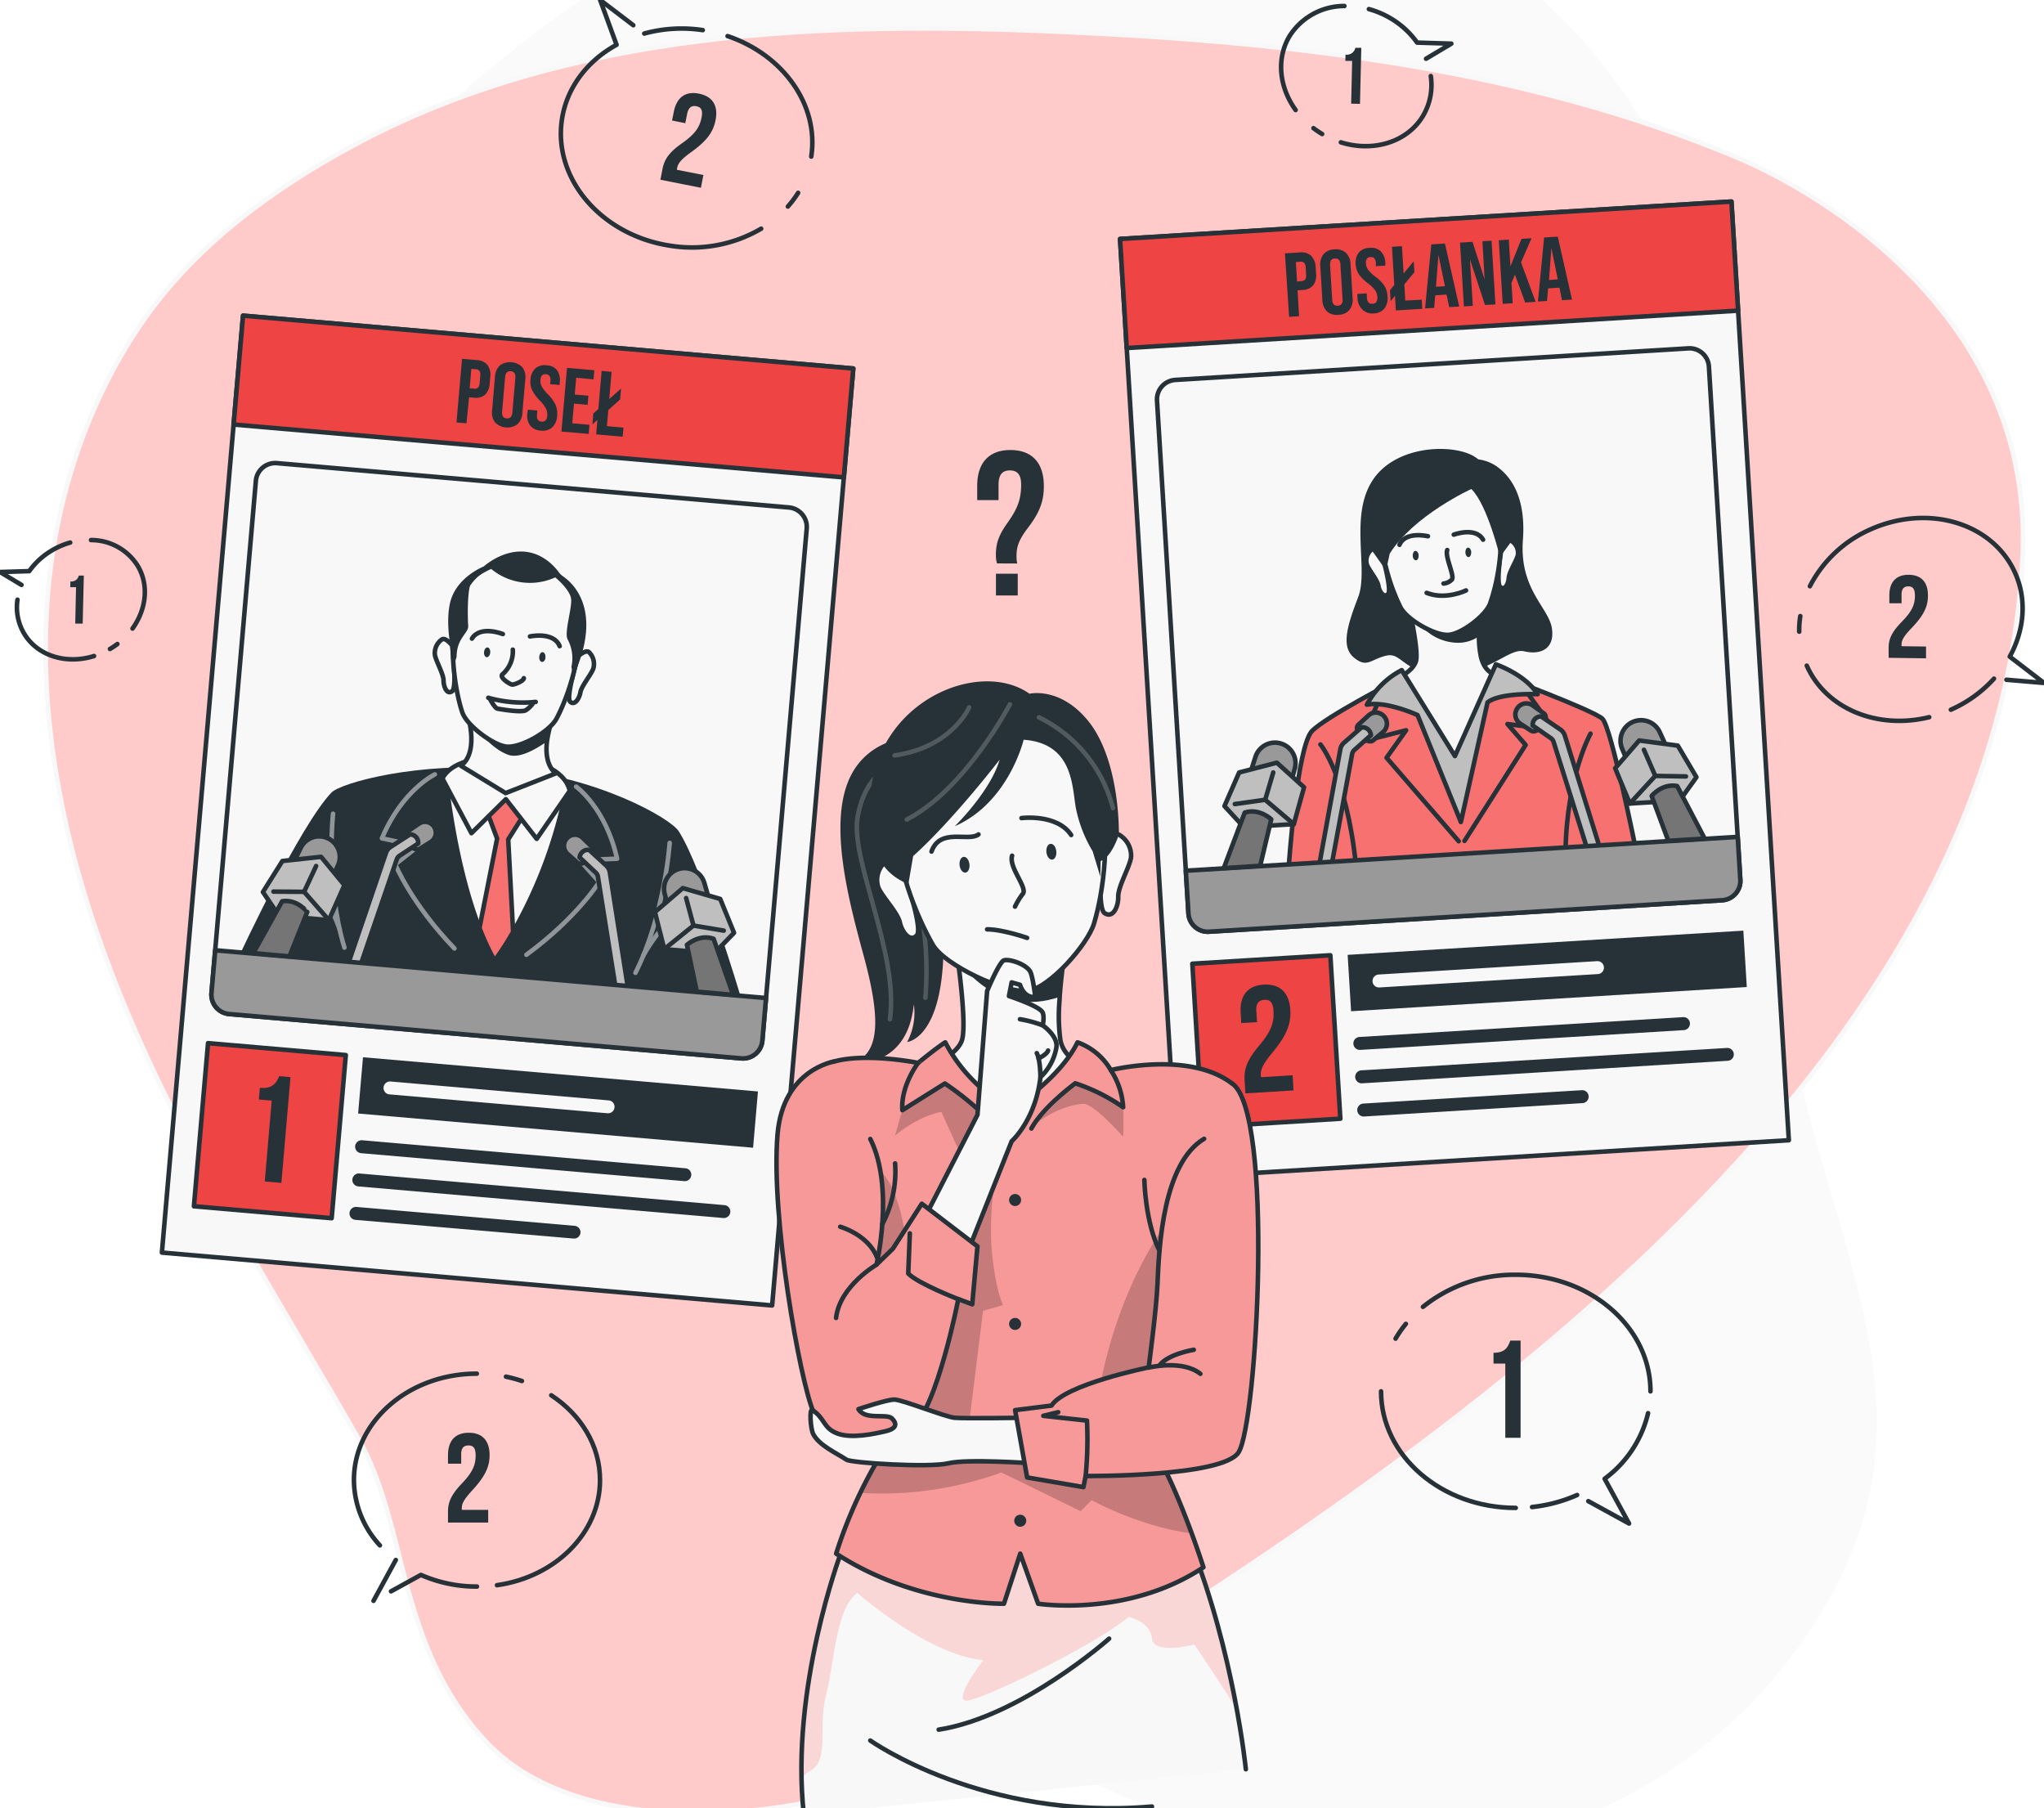 <svg xmlns="http://www.w3.org/2000/svg" xmlns:xlink="http://www.w3.org/1999/xlink" viewBox="0 0 449.13 397.27"><defs><style>.cls-1,.cls-19,.cls-3,.cls-8{fill:#F8F8F8;}.cls-1,.cls-11,.cls-12,.cls-13,.cls-2,.cls-6,.cls-7{stroke:#263238;}.cls-1,.cls-10,.cls-11,.cls-12,.cls-13,.cls-14,.cls-2,.cls-6,.cls-7{stroke-linecap:round;stroke-linejoin:round;}.cls-17,.cls-2{fill:#f87171;}.cls-3{opacity:0.7;}.cls-4{fill:#fecaca;stroke-miterlimit:10;}.cls-10,.cls-14,.cls-4{stroke:#F8F8F8;}.cls-5{fill:#263238;}.cls-10,.cls-14,.cls-6{fill:none;}.cls-7{fill:#ef4444;}.cls-9{opacity:0.5;}.cls-11{fill:#999;}.cls-12{fill:#bfbfbf;}.cls-13{fill:#757575;}.cls-14,.cls-20,.cls-23{opacity:0.2;}.cls-15{clip-path:url(#clip-path);}.cls-16{fill:#fca5a5;opacity:0.4;}.cls-18{clip-path:url(#clip-path-2);}.cls-19{opacity:0.3;}.cls-21{clip-path:url(#clip-path-3);}.cls-22{clip-path:url(#clip-path-4);}</style><clipPath id="clip-path"><path class="cls-1" d="M273.75,388.7s-2.57-25.57-12.17-49.65c-6.11-15.33-76.85,2.26-76.85,2.26s-11.17,29.74-8.1,57.39"/></clipPath><clipPath id="clip-path-2"><path class="cls-2" d="M207.7,229a34.89,34.89,0,0,0,14.59,14.65s10.56-6.59,14.47-14.65a13.76,13.76,0,0,1,7.32,6.1s17.16-4.31,26.61,2.93c3.85,3-16.57,81.3-16.57,81.3,5.42,9.51,10.31,25,10.31,25-16.64,11.07-36.32,8-36.32,8l-3.93-11-3.58,11s-19.35.39-36.87-11a100.48,100.48,0,0,1,10.74-23.19S177.19,251,177.19,239.75s24.55-6.23,24.55-6.23S205.75,230.23,207.7,229Z"/></clipPath><clipPath id="clip-path-3"><path class="cls-2" d="M183.37,233.2s-11.31,1.67-12.52,16c-1.52,18.09,4.92,54.23,7.93,61.11s16.15,7.7,21.65,3.38,10.14-28.29,10.14-28.29l3.06,1.15,1.15-12.73-12.23-9.36-6.36,9.88-3.59,3.48s4-16.91-1.37-27.59"/></clipPath><clipPath id="clip-path-4"><path class="cls-2" d="M270.69,238c9.28,6.11,5.59,74.45,1.47,81.06-3.42,5.48-33.61,5.21-33.61,5.21l-.49,2.44-12.37-2.12-2.64-14.79,8-1c2.93-4.65,21.35-8.39,21.35-8.39s1.7-12.73,1.93-18.22c.34-8.39,1.22-26.61,10.25-32"/></clipPath></defs><g id="Background_Simple" data-name="Background Simple"><path class="cls-3" d="M41.45,102.08s-27.88,72,11.3,144.5,119.87,110.8,184.46,143.55,131.67,16.8,163.54-36.84-11.85-91.93-11.9-168.42,11.45-96.74-30-161.36S215.83-55.42,139-7.49,41.45,102.08,41.45,102.08Z"/><path class="cls-4" d="M107.06,382.9c23.6,24.91,81.54,15.79,106.63,0,81.46-51.26,224.25-136.57,230.71-260.17,2.75-52.53-43.58-80.12-62.93-88.21C335,15.08,284,9.25,233.66,7c-52.57-2.35-109-.52-156.31,25.13C59.41,41.84,42.49,54.3,30.91,71.31c-11.76,17.28-18.53,37.86-20.33,58.62C7.69,163.44,16.7,197,30.33,227.77s31.8,59.2,48.49,88.4C89.7,335.21,87.17,361.91,107.06,382.9Z"/><path class="cls-4" d="M107.06,382.9c23.6,24.91,81.54,15.79,106.63,0,81.46-51.26,224.25-136.57,230.71-260.17,2.75-52.53-43.58-80.12-62.93-88.21C335,15.08,284,9.25,233.66,7c-52.57-2.35-109-.52-156.31,25.13C59.41,41.84,42.49,54.3,30.91,71.31c-11.76,17.28-18.53,37.86-20.33,58.62C7.69,163.44,16.7,197,30.33,227.77s31.8,59.2,48.49,88.4C89.7,335.21,87.17,361.91,107.06,382.9Z"/></g><g id="Bubbles"><path class="cls-5" d="M219.08,123.78a6,6,0,0,1-.25-1.94c0-2.53.67-4.37,2.64-7.11,2.24-3.15,2.89-5.22,2.91-8.24,0-2.26-.87-3.13-2.46-3.14s-2.49.84-2.51,3.09l0,3.44-4.69,0,0-3.12c0-5.06,2.56-7.93,7.39-7.89s7.29,3,7.25,8c0,3.38-1,5.81-3.42,9-2,2.61-2.57,4.14-2.58,6.17a7.49,7.49,0,0,0,.16,1.76Zm4.55,2.26,0,4.78-4.79,0,0-4.78Z"/><path class="cls-5" d="M328.17,297.2c2.59,0,3.17-1.25,3.69-2.68h2.26v21.36h-3.36v-16.3h-2.59Z"/><path class="cls-6" d="M349,329.8l8.95,4.91-5.36-9.83a25,25,0,0,0,9.54-14.41"/><path class="cls-6" d="M336.64,331.09a33.09,33.09,0,0,0,9.9-2.64"/><path class="cls-6" d="M303.46,305.67c0,14.14,13.25,25.61,29.6,25.61"/><path class="cls-6" d="M308.91,290.85a25.43,25.43,0,0,0-2.26,3.24"/><path class="cls-6" d="M362.66,305.67c0-14.14-13.26-25.61-29.6-25.61a32.07,32.07,0,0,0-20.39,7.05"/><path class="cls-5" d="M419.32,128.82c-.9,0-1.48.47-1.49,1.77l0,1.94-2.68,0,0-1.76c0-2.89,1.5-4.53,4.3-4.49s4.21,1.71,4.18,4.6c0,2.4-.94,4.33-3.61,7.12-1.7,1.78-2.18,2.63-2.19,3.59a2.36,2.36,0,0,0,0,.38l5.38.07,0,2.59-8.22-.11,0-2.22c0-2,.77-3.53,2.92-5.73s2.84-3.68,2.86-5.62C420.79,129.28,420.23,128.83,419.32,128.82Z"/><path class="cls-6" d="M428.67,155.92a28.12,28.12,0,0,0,9.47-6.82"/><path class="cls-6" d="M397,146.24c4.25,9.58,15.64,14.1,26.91,11.32"/><path class="cls-6" d="M395.58,135.36a20.51,20.51,0,0,0-.24,3.41"/><path class="cls-6" d="M440.88,149.34l8.25.7-7.53-5.78c3.16-5.74,3.84-12.39,1.21-18.32-4.85-11-19-15.29-31.7-9.68a27.24,27.24,0,0,0-13.42,12.53"/><path class="cls-5" d="M153,23.34c-1-.19-1.7.22-2,1.62l-.42,2.1-2.91-.58.38-1.9c.61-3.14,2.53-4.62,5.56-4s4.24,2.69,3.62,5.83c-.52,2.6-1.88,4.51-5.34,7-2.2,1.6-2.89,2.43-3.09,3.46a2,2,0,0,0-.06.43l5.82,1.15-.55,2.8-8.9-1.76.47-2.41c.43-2.18,1.54-3.68,4.31-5.63s3.82-3.44,4.24-5.54C154.52,24.13,154,23.53,153,23.34Z"/><path class="cls-6" d="M154.42,6.62a31.12,31.12,0,0,0-12.86.75"/><path class="cls-6" d="M178.26,34.4C180,23,172,12,159.87,7.93"/><path class="cls-6" d="M173.12,45.37a23,23,0,0,0,2.25-3"/><path class="cls-6" d="M139.15,5.54,131.87,0l3.61,9.84c-6.35,3.49-10.92,9.29-12,16.37-2,13.09,8.72,25.52,23.84,27.78a30,30,0,0,0,19.93-3.75"/><path class="cls-5" d="M102.93,317.56c-1,0-1.59.53-1.59,1.92v2.09h-2.9v-1.89c0-3.12,1.56-4.91,4.57-4.91s4.57,1.79,4.57,4.91c0,2.59-1,4.68-3.79,7.72-1.81,2-2.31,2.86-2.31,3.9a1.89,1.89,0,0,0,0,.41h5.79v2.79H98.44v-2.4c0-2.17.78-3.81,3.07-6.21s3-4,3-6.1C104.52,318,103.9,317.56,102.93,317.56Z"/><path class="cls-6" d="M121.13,306.54c6.5,4.27,10.71,11,10.71,18.64,0,11.62-9.8,21.26-22.64,23.08"/><path class="cls-6" d="M111.18,302.45a30.51,30.51,0,0,1,3.5.95"/><path class="cls-6" d="M83.47,339.51a21.3,21.3,0,0,1-5.7-14.33c0-12.92,12.1-23.39,27-23.39"/><line class="cls-6" x1="82.07" y1="351.7" x2="86.97" y2="342.72"/><path class="cls-6" d="M104.8,348.56A30.33,30.33,0,0,1,92.49,346l-6.57,3.61"/><path class="cls-5" d="M15.47,127.73a1.63,1.63,0,0,0,1.84-1.28l1.11,0L18.17,137l-1.64,0,.18-8-1.27,0Z"/><path class="cls-6" d="M3.84,131.75a11.31,11.31,0,0,0,1.42,7.38c2.94,5,9.34,6.9,15.4,5"/><path class="cls-6" d="M15.42,119.2a16.64,16.64,0,0,0-4,1.72,16.19,16.19,0,0,0-5,4.56L0,125.67l4.72,2.83"/><path class="cls-6" d="M29.12,138.09c3-4.19,3.67-9.5,1.17-13.73A12.08,12.08,0,0,0,20,118.65"/><path class="cls-6" d="M24.16,142.58a18.49,18.49,0,0,0,1.63-1.09"/><path class="cls-5" d="M295.65,12a1.9,1.9,0,0,0,2.16-1.5l1.31,0-.29,12.32-1.94-.05.22-9.39-1.49,0Z"/><path class="cls-6" d="M314.39,16.71a13.34,13.34,0,0,1-1.67,8.68c-3.46,5.87-11,8.1-18.09,5.88"/><path class="cls-6" d="M300.79,2a19.45,19.45,0,0,1,4.73,2,19.11,19.11,0,0,1,5.87,5.36l7.51.23-5.55,3.31"/><path class="cls-6" d="M284.69,24.17C281.13,19.24,280.38,13,283.31,8A14.24,14.24,0,0,1,295.4,1.32"/><path class="cls-6" d="M290.51,29.44a21.72,21.72,0,0,1-1.9-1.28"/></g><g id="Candidate_1" data-name="Candidate 1"><rect class="cls-1" x="44.24" y="74.77" width="134.59" height="206.61" transform="translate(15.78 -8.96) rotate(4.95)"/><rect class="cls-7" x="44.1" y="230.42" width="30.38" height="35.97" transform="translate(21.66 -4.19) rotate(4.95)"/><path class="cls-5" d="M57.1,239c2.82.24,3.57-1.06,4.27-2.57l2.46.21-2,23.24-3.65-.32L59.7,241.8l-2.82-.24Z"/><rect class="cls-5" x="79.06" y="236.01" width="87.11" height="12.41" transform="translate(21.36 -9.68) rotate(4.95)"/><path class="cls-8" d="M133.49,244.58l-47.92-4.15a1.41,1.41,0,0,1-1.29-1.54h0a1.42,1.42,0,0,1,1.54-1.29l47.92,4.15a1.41,1.41,0,0,1,1.29,1.54h0A1.42,1.42,0,0,1,133.49,244.58Z"/><path class="cls-5" d="M150.34,259.49l-71-6.14a1.44,1.44,0,0,1-1.3-1.55h0a1.43,1.43,0,0,1,1.55-1.29l71,6.15a1.41,1.41,0,0,1,1.3,1.54h0A1.42,1.42,0,0,1,150.34,259.49Z"/><path class="cls-5" d="M158.93,267.59l-80.2-6.94a1.42,1.42,0,0,1-1.3-1.54h0a1.42,1.42,0,0,1,1.54-1.3l80.2,6.95a1.41,1.41,0,0,1,1.3,1.54h0A1.42,1.42,0,0,1,158.93,267.59Z"/><path class="cls-5" d="M126,272.1,78.1,268a1.42,1.42,0,0,1-1.3-1.54h0a1.42,1.42,0,0,1,1.54-1.3l47.92,4.15a1.42,1.42,0,0,1,1.29,1.54h0A1.41,1.41,0,0,1,126,272.1Z"/><rect class="cls-7" x="52.12" y="75.11" width="134.59" height="24.01" transform="translate(7.96 -9.98) rotate(4.95)"/><path class="cls-1" d="M177.26,116.12l-9.75,112.52a4.26,4.26,0,0,1-4.62,3.88L50.36,222.78a4.28,4.28,0,0,1-3.89-4.62l9.75-112.52a4.27,4.27,0,0,1,4.63-3.89l112.52,9.74A4.29,4.29,0,0,1,177.26,116.12Z"/><path class="cls-5" d="M72.81,174.14c2.06-2.16,19.14-6.9,38.75-5.2s35.69,10.75,37.57,13.67c5.22,8.11,13.56,36.16,13.56,36.16L52.92,209.26S65.86,181.45,72.81,174.14Z"/><path class="cls-1" d="M124.43,173.41a103.35,103.35,0,0,1-11.68,31.34,62,62,0,0,1-4.07,6.29,55.58,55.58,0,0,1-3.33-7.16C99.71,189.36,98,171.12,98,171.12Z"/><path class="cls-2" d="M112.75,204.75a62,62,0,0,1-4.07,6.29,55.58,55.58,0,0,1-3.33-7.16l3.88-19.64-2.24-6,4.11-4,3.85,5-3.28,5.19Z"/><path class="cls-1" d="M97.23,171.05l6.36,12,7.56-7.47,6.78,8.71,7.24-10.5s-.45-6.27-13.24-7.24S97.23,171.05,97.23,171.05Z"/><path class="cls-1" d="M122.15,169.9l-11.05,4.34-9.82-6c4.42-3.34,1.09-12.57,1.09-12.57l10.37.9,8.9.77a23.38,23.38,0,0,0-1.45,5.52C119.52,168.35,122.15,169.9,122.15,169.9Z"/><g class="cls-9"><path class="cls-10" d="M95.55,170.13s-7.19,3.43-11.63,14.05l8,1.71-5.07,4s3.45,8.53,13,18.48"/><path class="cls-10" d="M73.18,178.77s-1.67,15.65,2.5,29.41"/><path class="cls-10" d="M69.1,193.9a36.61,36.61,0,0,1,5.54,10.3"/><path class="cls-10" d="M126.59,172.82s6.5,4.62,9,15.84l-8.22.3,4.3,4.8s-4.86,7.82-16,16"/><path class="cls-10" d="M147.15,185.18s-1.05,15.7-7.52,28.54"/><path class="cls-10" d="M148.57,200.79a36.28,36.28,0,0,0-7.23,9.18"/></g><path class="cls-5" d="M121.64,157.37a23.38,23.38,0,0,0-1.45,5.52c-2.61,1.83-6,3.7-8.32,3-4.17-1.32-8.17-7-8.17-7l9-2.27Z"/><path class="cls-1" d="M127,144.2s1.7-1.55,2.41-.93a3.61,3.61,0,0,1,.94,3.66c-.54,1.4-2.56,3.74-2.82,5.19s-1.35,3-2.28,2S127,144.2,127,144.2Z"/><path class="cls-1" d="M99.34,141.8s-1.41-1.82-2.22-1.33a3.62,3.62,0,0,0-1.55,3.45c.29,1.47,1.87,4.12,1.89,5.59s.8,3.2,1.91,2.32S99.34,141.8,99.34,141.8Z"/><path class="cls-1" d="M114.53,123.47c19.53,1.69,12.07,26.38,7.75,34.42-1.51,2.82-7.77,6.42-10.93,6.15-2.94-.26-8.81-4.67-9.77-7.52C98.68,147.81,95.92,121.86,114.53,123.47Z"/><path class="cls-6" d="M116.45,139.82s5.22-1.14,6.52,2.14"/><path class="cls-5" d="M119.85,144.42c0,.6-.4,1.06-.78,1s-.64-.54-.58-1.14.4-1.06.77-1S119.9,143.82,119.85,144.42Z"/><path class="cls-6" d="M110.49,139.3s-4.95-2-6.79,1"/><path class="cls-5" d="M106.36,143.25c-.06.6.21,1.11.58,1.14s.72-.42.78-1-.21-1.12-.59-1.15S106.41,142.65,106.36,143.25Z"/><path class="cls-1" d="M115.1,149c0,.6-2.08,1.45-2.56,1.4s-2.92-1.55-2.12-2.27a6.65,6.65,0,0,0,2.26-5.4"/><path class="cls-5" d="M122,126.85A13.4,13.4,0,0,1,107.93,125a17.44,17.44,0,0,0-4.18,2.6c-1.15,1.24-1,8.17-.87,9.86s-2.53,2.62-2.55,6.85l-.48,1.56s-2.22-7.47-1-13.24,7.44-8.18,7.44-8.18,4-3.68,9-3.25c5.18.45,7.91,5.12,7.91,5.12s10.57,5.31,2.74,22.35l-.38-2.17a8.75,8.75,0,0,0-.82-6c-.81-1.43.93-6.73.76-8.84S122,126.85,122,126.85Z"/><path class="cls-6" d="M107.29,153.3a28,28,0,0,0,10.42.91"/><path class="cls-6" d="M107.69,153.59s1,2,1.67,2.11,5,.87,6.12.37a5.46,5.46,0,0,0,1.78-1.81"/><path class="cls-11" d="M146.77,199.17l-.72-2.81a4.52,4.52,0,0,1,3.28-5.49h0a4.51,4.51,0,0,1,5.44,3.12l1.08,3.75Z"/><path class="cls-11" d="M129.43,188.69a2.65,2.65,0,0,1-1.88,1.05,1,1,0,0,1-.72-.26l-2.08-1.84a2.42,2.42,0,0,1-.13-3.51l.14-.14a2.39,2.39,0,0,1,3.27.09l2.13,2.06a1,1,0,0,1,.21,1.16A8.24,8.24,0,0,1,129.43,188.69Z"/><path class="cls-12" d="M138.32,219.2,134,191.65a2.56,2.56,0,0,0-.78-1.47l-3.75-3.45a1.82,1.82,0,0,0-2.1,1.65l3.55,3.35a1.51,1.51,0,0,1,.46.88L135.58,219Z"/><path class="cls-11" d="M89.81,185.25a2.56,2.56,0,0,0,1.68,1.36,1,1,0,0,0,.75-.12L94.61,185a2.41,2.41,0,0,0,.72-3.43.91.91,0,0,0-.11-.16A2.38,2.38,0,0,0,92,181l-2.45,1.66a1,1,0,0,0-.4,1.11A7.12,7.12,0,0,0,89.81,185.25Z"/><path class="cls-12" d="M75.81,213.78l9-26.39a2.5,2.5,0,0,1,1-1.31l4.29-2.77a1.84,1.84,0,0,1,1.79,2L87.8,188a1.53,1.53,0,0,0-.61.78L78.55,214Z"/><path class="cls-11" d="M168.32,219.26l-.81,9.38a4.26,4.26,0,0,1-4.62,3.88L50.36,222.78a4.28,4.28,0,0,1-3.89-4.62l.82-9.39Z"/><polygon class="cls-12" points="145.96 208.52 143.91 200.38 150.03 195.12 158.25 197.49 161.29 204.94 156.91 209.47 145.96 208.52"/><polyline class="cls-12" points="145.96 208.52 152.38 203.34 159.03 204.45"/><line class="cls-12" x1="152.38" y1="203.34" x2="150.76" y2="197.3"/><path class="cls-13" d="M153.11,217.87l-2.17-10.29s2.67-2.45,5.86-1.33l4.3,12.32Z"/><path class="cls-11" d="M73.07,192.79l1.19-2.65a4.52,4.52,0,0,0-2.29-6h0a4.51,4.51,0,0,0-5.89,2.14l-1.71,3.51Z"/><polygon class="cls-12" points="72.26 202.14 75.68 194.47 70.55 188.24 62.05 189.16 57.77 195.98 61.31 201.19 72.26 202.14"/><polyline class="cls-12" points="72.26 202.14 66.82 195.93 60.09 195.88"/><line class="cls-12" x1="66.82" y1="195.93" x2="69.46" y2="190.26"/><path class="cls-13" d="M63.6,210.12l3.91-9.77S65.31,197.48,62,198l-6.35,11.4Z"/><path class="cls-5" d="M101.52,78.83l3.23.28a3.17,3.17,0,0,1,2.37,1.08,3.7,3.7,0,0,1,.6,2.65l-.12,1.37a3.69,3.69,0,0,1-1,2.5,3.18,3.18,0,0,1-2.53.66l-1-.09L102.5,93l-2.19-.19Zm2.68,6.55a1,1,0,0,0,.84-.23,1.53,1.53,0,0,0,.35-1l.15-1.65a1.53,1.53,0,0,0-.18-1,1,1,0,0,0-.79-.37l-1-.09-.37,4.28Z"/><path class="cls-5" d="M108.76,92.78a3.63,3.63,0,0,1-.63-2.66l.63-7.33a3.66,3.66,0,0,1,1.09-2.52,3.81,3.81,0,0,1,4.94.43,3.63,3.63,0,0,1,.63,2.66l-.64,7.34a3.6,3.6,0,0,1-1.08,2.51,3.81,3.81,0,0,1-4.94-.43Zm3.82-2.14.66-7.61c.08-.91-.26-1.41-1-1.47s-1.17.36-1.25,1.28l-.66,7.61c-.08.92.26,1.41,1,1.47S112.5,91.56,112.58,90.64Z"/><path class="cls-5" d="M116.47,93.46a3.76,3.76,0,0,1-.59-2.67L116,90l2.07.18-.08,1c-.08.9.26,1.39,1,1.45a1.07,1.07,0,0,0,.87-.25,1.62,1.62,0,0,0,.38-1,2.93,2.93,0,0,0-.26-1.58A7.16,7.16,0,0,0,118.61,88a9,9,0,0,1-1.7-2.33,4.37,4.37,0,0,1-.35-2.23,3.65,3.65,0,0,1,1.06-2.49,3.14,3.14,0,0,1,2.51-.69,3,3,0,0,1,2.3,1.11A3.82,3.82,0,0,1,123,84l-.05.58-2.07-.18.06-.72a1.6,1.6,0,0,0-.19-1.07,1,1,0,0,0-.79-.4c-.73-.06-1.13.35-1.21,1.24a2.62,2.62,0,0,0,.29,1.45,7.63,7.63,0,0,0,1.34,1.72A8.31,8.31,0,0,1,122.1,89a4.91,4.91,0,0,1,.32,2.34,3.73,3.73,0,0,1-1.08,2.55,3.17,3.17,0,0,1-2.54.71A3.12,3.12,0,0,1,116.47,93.46Z"/><path class="cls-5" d="M124.59,80.82l6,.52-.17,2L126.61,83l-.32,3.68,3,.26-.17,2-3-.26L125.75,93l3.78.33-.17,2-6-.52Z"/><path class="cls-5" d="M137,93.94l-.18,2L131,95.43l.27-3.19-1.11,1,.21-2.39,1.11-1,.72-8.36,2.19.19-.52,6,2.59-2.32-.2,2.39-2.59,2.32-.31,3.55Z"/></g><g id="Candidate_2" data-name="Candidate 2"><rect class="cls-1" x="252.3" y="48.17" width="134.59" height="206.61" transform="translate(-8.66 19.82) rotate(-3.5)"/><rect class="cls-7" x="263.08" y="210.74" width="30.38" height="35.97" transform="translate(-13.46 17.44) rotate(-3.5)"/><path class="cls-5" d="M277.81,219.66c-1.17.07-1.86.74-1.76,2.41l.16,2.49-3.46.21-.14-2.26c-.23-3.72,1.5-6,5.09-6.19s5.59,1.8,5.82,5.52c.19,3.1-.79,5.66-4,9.49-2,2.47-2.55,3.6-2.48,4.83a2.15,2.15,0,0,0,.07.5l6.92-.43.2,3.33-10.58.65-.17-2.86c-.16-2.6.65-4.62,3.2-7.64s3.3-5,3.15-7.51C279.74,220.11,279,219.59,277.81,219.66Z"/><rect class="cls-5" x="296.43" y="207.08" width="87.11" height="12.41" transform="translate(-12.4 21.18) rotate(-3.5)"/><path class="cls-8" d="M351.1,214l-48,2.94a1.42,1.42,0,0,1-1.51-1.33h0a1.42,1.42,0,0,1,1.33-1.51l48-2.94a1.42,1.42,0,0,1,1.51,1.34h0A1.41,1.41,0,0,1,351.1,214Z"/><path class="cls-5" d="M370,226.31l-71.11,4.35a1.43,1.43,0,0,1-1.51-1.33h0a1.42,1.42,0,0,1,1.34-1.51l71.1-4.36a1.42,1.42,0,0,1,1.51,1.34h0A1.43,1.43,0,0,1,370,226.31Z"/><path class="cls-5" d="M379.64,233.05,299.29,238a1.43,1.43,0,0,1-1.51-1.34h0a1.43,1.43,0,0,1,1.34-1.51l80.34-4.92a1.42,1.42,0,0,1,1.51,1.34h0A1.41,1.41,0,0,1,379.64,233.05Z"/><path class="cls-5" d="M347.74,242.35l-48,2.94a1.42,1.42,0,0,1-1.51-1.33h0a1.42,1.42,0,0,1,1.33-1.51l48-2.94a1.42,1.42,0,0,1,1.51,1.33h0A1.42,1.42,0,0,1,347.74,242.35Z"/><rect class="cls-7" x="246.72" y="48.34" width="134.59" height="24.01" transform="translate(-3.1 19.31) rotate(-3.5)"/><path class="cls-1" d="M375.5,80.53l6.9,112.73a4.26,4.26,0,0,1-4,4.52l-112.74,6.91a4.26,4.26,0,0,1-4.52-4L254.23,88a4.28,4.28,0,0,1,4-4.53L371,76.53A4.27,4.27,0,0,1,375.5,80.53Z"/><path class="cls-2" d="M306.47,149.66s-14.74,7.61-18.12,10.87-5.19,30.15-5.19,30.15L359.32,186s-5.3-26.22-7.21-28.08-22.92-9.67-22.92-9.67Z"/><path class="cls-5" d="M324.8,100.92a9.08,9.08,0,0,1,4.07,1.54c1.89,1.37,6.57,5.25,5.76,16.17s5.73,14.86,6.38,19.46-2.64,5.82-6.1,5-7.77,5.22-17.22,5.13-9.51-4.95-13-4.19-4.27,2.86-7.19.44-1.43-7.11.94-13.31-2.13-18.11,3.41-26S320.93,97.42,324.8,100.92Z"/><path class="cls-1" d="M329.19,148.27l-9.26,19L307,148.94s3.21-1.18,4.09-3.56c.45-1.24-.13-5.1-.78-8.52-.61-3.14-1.28-5.91-1.28-5.91l16.42,1.22a66.93,66.93,0,0,0-.47,7.6,21,21,0,0,0,.45,4.6C326.46,148.42,329.19,148.27,329.19,148.27Z"/><path class="cls-5" d="M325.47,132.17a66.93,66.93,0,0,0-.47,7.6,8,8,0,0,1-4.93,1.44,10.85,10.85,0,0,1-8.79-5.09l-.95.74c-.61-3.14-1.28-5.91-1.28-5.91Z"/><path class="cls-1" d="M303.61,121.65s-1.57-1.42-2.27-.88a3.15,3.15,0,0,0-1,3.26c.47,1.26,2.33,3.39,2.54,4.69s1.19,2.72,2.12,1.79S303.61,121.65,303.61,121.65Z"/><path class="cls-1" d="M330,120s1.38-1.6,2.14-1.15a3.16,3.16,0,0,1,1.39,3.11c-.32,1.31-1.9,3.65-2,5s-.85,2.85-1.88,2S330,120,330,120Z"/><path class="cls-1" d="M316,102.31c-18.61,1.14-12.2,23.34-8.29,31.08,1.38,2.73,7.55,6.28,10.56,6.09,2.81-.17,8.19-4.2,9.16-6.9C330.39,124.37,333.72,101.22,316,102.31Z"/><path class="cls-6" d="M313.76,117.81s-4.94-1.2-6.25,1.88"/><path class="cls-5" d="M310.42,122.1c0,.58.36,1,.71,1s.62-.5.59-1.08-.36-1-.71-1S310.39,121.53,310.42,122.1Z"/><path class="cls-6" d="M319.44,117.46s4.76-1.79,6.44,1.11"/><path class="cls-5" d="M323.28,121.32c0,.57-.22,1.05-.58,1.07s-.68-.42-.71-1,.22-1.06.58-1.08S323.25,120.74,323.28,121.32Z"/><path class="cls-1" d="M318,120.84c-.55,1.49,1.72,5.74,1,6.51a2.89,2.89,0,0,1-1.81.85"/><path class="cls-1" d="M322.13,129.72s-4.43,2.19-8.65.53"/><path class="cls-5" d="M323.3,107.43s-12.61,5.75-17.93,14.19l-.81,3.7-3.22-4.55s-4.09-19.24,11.38-21,20.8,5.87,19.41,19.14l-2.54,3.46S326.85,110.92,323.3,107.43Z"/><polyline class="cls-6" points="334.11 150.13 341.49 160.39 331.24 159.07 335.23 163.66 321.8 184.74"/><polyline class="cls-6" points="303.65 152.45 298.94 162.99 308.96 160.44 304.67 166.47 320.52 184.82"/><path class="cls-12" d="M308,147.23l11.69,18.87,9-20.14s6.43,2.17,9.17,6.56c0,0-8.19-.4-11,1.79L321,180.59l-9.52-23.49s-6.86-3.15-11.13-2.28A18,18,0,0,1,308,147.23Z"/><path class="cls-6" d="M349.49,161.18S344.26,170.52,344,187"/><path class="cls-6" d="M290.14,163.55s5.72,6.85,7.77,26.23"/><path class="cls-11" d="M357.55,167.17l-1.12-2.69a4.52,4.52,0,0,1,2.43-5.91h0a4.52,4.52,0,0,1,5.84,2.29l1.63,3.55Z"/><path class="cls-11" d="M338.86,159.34a2.63,2.63,0,0,1-1.71,1.32,1,1,0,0,1-.75-.15L334.07,159a2.41,2.41,0,0,1-.64-3.44l.12-.16a2.38,2.38,0,0,1,3.25-.4l2.41,1.72a1,1,0,0,1,.37,1.12A7.15,7.15,0,0,1,338.86,159.34Z"/><path class="cls-12" d="M352.14,188.21l-8.3-26.61a2.56,2.56,0,0,0-1-1.34l-4.22-2.87a1.84,1.84,0,0,0-1.84,2l4,2.79a1.56,1.56,0,0,1,.59.8l8,25.45Z"/><path class="cls-11" d="M299.16,161.77a2.63,2.63,0,0,0,1.86,1.1,1,1,0,0,0,.73-.24l2.13-1.79a2.41,2.41,0,0,0,.21-3.5,1.85,1.85,0,0,0-.14-.14,2.37,2.37,0,0,0-3.27,0l-2.18,2a1,1,0,0,0-.24,1.15A8.13,8.13,0,0,0,299.16,161.77Z"/><path class="cls-12" d="M289.51,192.05l5-27.43a2.53,2.53,0,0,1,.82-1.45l3.84-3.36a1.83,1.83,0,0,1,2.06,1.71l-3.64,3.26a1.55,1.55,0,0,0-.48.86l-4.85,26.24Z"/><path class="cls-11" d="M381.83,183.86l.57,9.4a4.26,4.26,0,0,1-4,4.52l-112.74,6.91a4.26,4.26,0,0,1-4.52-4l-.58-9.4Z"/><polygon class="cls-12" points="358.13 176.53 354.9 168.78 360.18 162.68 368.66 163.81 372.76 170.74 369.09 175.86 358.13 176.53"/><polyline class="cls-12" points="358.13 176.53 363.72 170.46 370.45 170.58"/><line class="cls-12" x1="363.72" y1="170.46" x2="361.22" y2="164.72"/><path class="cls-13" d="M366.58,184.73l-3.66-9.87s2.27-2.81,5.6-2.17l6.05,11.55Z"/><path class="cls-11" d="M283.71,171.69l.79-2.8a4.52,4.52,0,0,0-3.14-5.57h0a4.51,4.51,0,0,0-5.51,3L274.67,170Z"/><polygon class="cls-12" points="284.29 181.06 286.54 172.97 280.56 167.56 272.28 169.71 269.05 177.09 273.32 181.73 284.29 181.06"/><polyline class="cls-12" points="284.29 181.06 278 175.71 271.33 176.65"/><line class="cls-12" x1="278" y1="175.71" x2="279.77" y2="169.71"/><path class="cls-13" d="M276.9,190.22,279.33,180s-2.6-2.51-5.82-1.48l-4.61,12.21Z"/><path class="cls-5" d="M282.34,55.66l3.24-.2a3.18,3.18,0,0,1,2.51.73,3.65,3.65,0,0,1,1,2.52l.09,1.38a3.64,3.64,0,0,1-.66,2.62,3.18,3.18,0,0,1-2.41,1l-1,.07.34,5.69-2.19.13ZM286,61.75a1.07,1.07,0,0,0,.79-.35,1.52,1.52,0,0,0,.21-1l-.1-1.65a1.56,1.56,0,0,0-.33-1,1.09,1.09,0,0,0-.83-.25l-1,.07.26,4.29Z"/><path class="cls-5" d="M291.56,68.4a3.69,3.69,0,0,1-1-2.55l-.45-7.34a3.69,3.69,0,0,1,.7-2.65,3.24,3.24,0,0,1,2.42-1.07,3.2,3.2,0,0,1,2.53.77,3.65,3.65,0,0,1,1,2.54l.45,7.35a3.66,3.66,0,0,1-.7,2.64,3.19,3.19,0,0,1-2.42,1.07A3.23,3.23,0,0,1,291.56,68.4ZM295,65.72l-.47-7.63c-.05-.91-.46-1.35-1.22-1.3s-1.11.52-1.05,1.44l.47,7.63c.05.92.46,1.35,1.22,1.31S295.08,66.64,295,65.72Z"/><path class="cls-5" d="M299.28,67.93a3.77,3.77,0,0,1-1-2.55l-.05-.8,2.07-.13.06,1c.06.91.46,1.34,1.22,1.29a1.06,1.06,0,0,0,.83-.38,1.61,1.61,0,0,0,.23-1.09,3,3,0,0,0-.5-1.52,7.38,7.38,0,0,0-1.57-1.52,8.59,8.59,0,0,1-2-2,4.41,4.41,0,0,1-.68-2.15,3.66,3.66,0,0,1,.69-2.62,3.12,3.12,0,0,1,2.37-1,3,3,0,0,1,2.45.76,3.76,3.76,0,0,1,1,2.55l0,.58-2.08.13,0-.72a1.61,1.61,0,0,0-.34-1,1,1,0,0,0-.84-.28c-.73,0-1.07.51-1,1.41a2.64,2.64,0,0,0,.5,1.39,8,8,0,0,0,1.58,1.5,8.22,8.22,0,0,1,2,2.06,4.77,4.77,0,0,1,.66,2.27,3.72,3.72,0,0,1-.69,2.68,3.14,3.14,0,0,1-2.4,1.07A3.07,3.07,0,0,1,299.28,67.93Z"/><path class="cls-5" d="M312.4,65.84l.12,2-5.81.36L306.52,65l-.95,1.16-.15-2.4.95-1.16-.51-8.38,2.19-.14.37,6,2.22-2.68.15,2.39-2.22,2.69.22,3.55Z"/><path class="cls-5" d="M314.5,53.69l3-.19,3.13,13.84-2.2.13-.57-2.75v0l-2.5.16-.23,2.76-2,.12Zm3,9.19L316.07,56h0l-.54,7Z"/><path class="cls-5" d="M320.81,53.3l2.75-.17,2.65,8.24h0L325.74,53l2-.12.85,14L326.3,67,323,57h0l.62,10.2-1.95.12Z"/><path class="cls-5" d="M329.33,52.78l2.2-.14.36,5.89,2.43-6.06,2.2-.13-2.3,5.29,3.2,8.68-2.3.14-2.24-6.11-.77,1.83.28,4.45-2.2.13Z"/><path class="cls-5" d="M339.29,52.17l3-.18,3.13,13.83-2.2.13-.56-2.75v0l-2.5.16-.23,2.76-2,.12Zm3,9.19-1.4-6.84h0l-.53,7Z"/></g><g id="Character"><path class="cls-5" d="M211.94,163s-15.06-4.88-23,4.4-3.1,28.15.81,42.48,3.42,21.15-1.95,23.6c0,0,11.55,1.3,13-12.86a13.64,13.64,0,0,1-1.47,8.3s8-.65,8-21.65S211.94,163,211.94,163Z"/><path class="cls-14" d="M195.55,168.58s-5.54,1.63-7.12,11.06,9.1,29.82,7.12,44.28"/><path class="cls-14" d="M203.33,219.2s1.91-19.09-5.05-29.42"/><path class="cls-1" d="M246.8,237s-16.3,10.36-23.71,10.36S195,236.75,195,236.75c6.52-.69,14.76-4.12,16.29-8,.81-2,.29-8.59-.38-14.39-.14-1.18-.29-2.33-.43-3.41h0c-.5-3.78-.95-6.63-.95-6.63l9.54,1.45L234.15,208s-.91,5.34-1.31,11c0,.56-.07,1.12-.1,1.68a39.88,39.88,0,0,0,.25,7.75C234.15,235.4,246.8,237,246.8,237Z"/><path class="cls-5" d="M234.15,208s-.91,5.34-1.31,11c-14,4.87-22-7.65-22.33-8.13h0l8.59-5.18Z"/><path class="cls-8" d="M273.75,388.7s-2.57-25.57-12.17-49.65c-6.11-15.33-76.85,2.26-76.85,2.26s-11.17,29.74-8.1,57.39"/><g class="cls-15"><path class="cls-16" d="M271.77,375.57c-4.79-7.63-9.33-14.28-9.33-14.28s-9,2.37-9.32-1.32-5.13-4.75-5.13-4.75c-7.27,6.21-33.55,19-35.92,18.39s4-8.89,4-8.89c-12.14-1.06-27.7-14.77-27.7-14.77-4.79,3.61-5,15.29-6.85,22.41s.79,14.25-3.38,16.62a7.64,7.64,0,0,0-2,1.66c-.5-25.08,8.61-49.33,8.61-49.33s10.16-2.53,23.12-4.83l6.93,1.33,44.07-1.89a6.74,6.74,0,0,1,2.73,3.13A197.65,197.65,0,0,1,271.77,375.57Z"/></g><path class="cls-6" d="M273.75,388.7s-2.57-25.57-12.17-49.65c-6.11-15.33-76.85,2.26-76.85,2.26s-11.17,29.74-8.1,57.39"/><path class="cls-1" d="M198.27,190.74s-2.77-2.23-3.89-1.26a5.29,5.29,0,0,0-1.36,5.57c.92,2.07,4.24,5.47,4.71,7.62s2.27,4.45,3.73,2.82S198.27,190.74,198.27,190.74Z"/><path class="cls-1" d="M242.4,185.52s2.18-2.82,3.49-2.13a5.28,5.28,0,0,1,2.62,5.09c-.41,2.23-2.84,6.31-2.8,8.52s-1.16,4.85-3,3.6S242.4,185.52,242.4,185.52Z"/><path class="cls-1" d="M217.19,157.09C186.06,160.78,197.7,195,205,207.6c2.56,4.43,15.8,10.68,20.84,10.08,4.69-.55,13.17-10.18,14.55-14.79C244.61,188.82,246.87,153.58,217.19,157.09Z"/><path class="cls-6" d="M215,183.32c-2.17,1.69-8.41-1.55-10.32,3.76"/><path class="cls-5" d="M210.85,190.11c.12.95.69,1.67,1.29,1.6s1-.9.88-1.86-.69-1.68-1.29-1.6S210.74,189.15,210.85,190.11Z"/><path class="cls-6" d="M224.45,179.73s7.82-1,10.92,3.72"/><path class="cls-5" d="M232.1,187c.11.95-.28,1.79-.88,1.86s-1.18-.65-1.29-1.61.28-1.79.88-1.86S232,186,232.1,187Z"/><path class="cls-1" d="M222.39,188c-.78,2.56,3.44,7,2.36,8.36a15.43,15.43,0,0,0-1.72,2.82"/><path class="cls-1" d="M225.69,206.05s-5.37-1.88-8.79-1.88"/><path class="cls-5" d="M224.93,162.52s-3.28,13.83-15.14,19c0,0,7.83-7.62,9.86-14.62,0,0-10.17,13.23-19,21.18l-1.05,6.12s-5.43-1.71-6.95-7.14c-8.27-29.44,20.7-43.76,33.56-34.65,0,0,6.73-1.63,12.92,6,7.1,8.82,6.72,24.92,6.72,24.92s-1.47,4.88-4,5.84l-.07,3.44-1.69-5.59A29.6,29.6,0,0,1,236.5,178C235.5,173.62,236.31,163.34,224.93,162.52Z"/><path class="cls-17" d="M207.7,229a34.89,34.89,0,0,0,14.59,14.65s10.56-6.59,14.47-14.65a13.76,13.76,0,0,1,7.32,6.1s17.16-4.31,26.61,2.93c3.85,3-16.57,81.3-16.57,81.3,5.42,9.51,10.31,25,10.31,25-16.64,11.07-36.32,8-36.32,8l-3.93-11-3.58,11s-19.35.39-36.87-11a100.48,100.48,0,0,1,10.74-23.19S177.19,251,177.19,239.75s24.55-6.23,24.55-6.23S205.75,230.23,207.7,229Z"/><g class="cls-18"><path class="cls-19" d="M261.86,336.86c1.59,4.32,2.58,7.45,2.58,7.45-16.64,11.06-36.33,8-36.33,8l-3.93-11-3.57,11s-19.35.39-36.88-11a93.44,93.44,0,0,1,5.32-13.37,95.08,95.08,0,0,1,5.42-9.82s-4.76-18.48-9.28-37.67c-4.1-17.39-8-35.36-8-40.7,0-11.23,24.56-6.23,24.56-6.23s4-3.29,6-4.51a34.82,34.82,0,0,0,14.59,14.65s10.55-6.59,14.46-14.65a13.76,13.76,0,0,1,7.32,6.1s17.16-4.31,26.62,2.93c1.85,1.42-1.94,20.39-6.37,39.65-4.74,20.66-10.21,41.65-10.21,41.65A126.55,126.55,0,0,1,261.86,336.86Z"/><path class="cls-20" d="M254.12,319.34a126.55,126.55,0,0,1,7.74,17.52c-11.31-1.37-22-7.29-22-7.29L237.45,332l-17.4-8.51a77.64,77.64,0,0,1-31,4.5,95.08,95.08,0,0,1,5.42-9.82s-4.76-18.48-9.28-37.67c2.14-14.27,4.76-25.82,7.51-23.87,6.68,4.75,7.2,24.33,7.2,24.33l12-25.51-5.05-11.18c-5.54,1.09-10.2,5.24-10.2,5.24l1.59-5.56,9.34-5.86,9.62,7.84,2.54,7.93a67.85,67.85,0,0,0-1.91,19.59c.72,9.7,2.57,13.25,2.57,13.25L216,288l-3.3,26.68,28.09-4.92c4.74-31.65,19.78-46.28,19.78-46.28s1.66,5.82,3.73,14.18C259.59,298.35,254.12,319.34,254.12,319.34Z"/><path class="cls-20" d="M227,247.33l9.27-9.29,10.52,5.21a64.42,64.42,0,0,1,0,6.51s-5.76-6.65-8.49-7.25C238.3,242.51,233.24,242.35,227,247.33Z"/></g><path class="cls-6" d="M207.7,229a34.89,34.89,0,0,0,14.59,14.65s10.56-6.59,14.47-14.65a13.76,13.76,0,0,1,7.32,6.1s17.16-4.31,26.61,2.93c3.85,3-16.57,81.3-16.57,81.3,5.42,9.51,10.31,25,10.31,25-16.64,11.07-36.32,8-36.32,8l-3.93-11-3.58,11s-19.35.39-36.87-11a100.48,100.48,0,0,1,10.74-23.19S177.19,251,177.19,239.75s24.55-6.23,24.55-6.23S205.75,230.23,207.7,229Z"/><path class="cls-6" d="M201.74,233.52s-3.85,5-3.46,10.38l9.34-5.86a64.75,64.75,0,0,1,12.15,10.58"/><path class="cls-6" d="M244.08,235.11a16.6,16.6,0,0,1,2.71,8.14A40.91,40.91,0,0,0,236.27,238s-7.08,5.21-9.64,9.93"/><path class="cls-1" d="M216.9,217.72s2.5-6,3.58-6.67c.81-.51,4.68.54,5.83,2.3.64,1,1.17,5.65,1.17,5.65-2.55.33-3.34-2.64-3.34-2.64l-1.85-.53-.59,3s6.48,2.13,7.33,3.5c.54.87.09,2.93.09,2.93s3.41,2.36,3,4.88a11.71,11.71,0,0,1-3.5,6.51c-1.08,9.43-6.33,14.08-6.33,14.08l-12.5,31.49-9.9-8.3,14.89-29Z"/><path class="cls-6" d="M228.62,236.66s0-3.82-.81-5.29"/><path class="cls-6" d="M228.21,232.53s1.91-.92,2.08-1.73"/><path class="cls-6" d="M229.12,225.27a25.29,25.29,0,0,0-5-1.35"/><path class="cls-17" d="M183.37,233.2s-11.31,1.67-12.52,16c-1.52,18.09,4.92,54.23,7.93,61.11s16.15,7.7,21.65,3.38,10.14-28.29,10.14-28.29l3.06,1.15,1.15-12.73-12.23-9.36-6.36,9.88-3.59,3.48s4-16.91-1.37-27.59"/><g class="cls-21"><path class="cls-19" d="M183.37,233.2s-11.31,1.67-12.52,16c-1.52,18.09,4.92,54.23,7.93,61.11s16.15,7.7,21.65,3.38,10.14-28.29,10.14-28.29l3.06,1.15,1.15-12.73-12.23-9.36-6.36,9.88-3.59,3.48s4-16.91-1.37-27.59"/><path class="cls-6" d="M210.57,285.42s-8.79-3.38-11-5.63l.35-8.83"/><path class="cls-6" d="M192.6,277.84s-8.09,4.7-8.89,11.7"/><path class="cls-6" d="M184.62,269.51s6.12,1.71,8.08,6.72"/></g><path class="cls-6" d="M183.37,233.2s-11.31,1.67-12.52,16c-1.52,18.09,4.92,54.23,7.93,61.11s16.15,7.7,21.65,3.38,10.14-28.29,10.14-28.29l3.06,1.15,1.15-12.73-12.23-9.36-6.36,9.88-3.59,3.48s4-16.91-1.37-27.59"/><path class="cls-1" d="M188.63,309.58s6.18-2.1,7.89-2.1,11.17,3.81,13.23,4,15.47,0,15.47,0l1.44,10s-14.16-1-18.29,0-21.27-.06-22.37-.79c-2.12-1.42-6.05-3.12-7.33-5.68-.58-1.17-.86-5.66-.16-5.22,2.73,1.74,2.36,4,5.5,5.15s8,.1,10.6-.51c1.95-.46,2.86-1.37,1.34-2.84C194.74,310.5,190.09,312.08,188.63,309.58Z"/><path class="cls-17" d="M270.69,238c9.28,6.11,5.59,74.45,1.47,81.06-3.42,5.48-33.61,5.21-33.61,5.21l-.49,2.44-12.37-2.12-2.64-14.79,8-1c2.93-4.65,21.35-8.39,21.35-8.39s1.7-12.73,1.93-18.22c.34-8.39,1.22-26.61,10.25-32"/><g class="cls-22"><path class="cls-19" d="M270.69,238c9.28,6.11,5.59,74.45,1.47,81.06-3.42,5.48-33.61,5.21-33.61,5.21l-.49,2.44-12.37-2.12-2.64-14.79,8-1c2.93-4.65,21.35-8.39,21.35-8.39s1.7-12.73,1.93-18.22c.34-8.39,1.22-26.61,10.25-32"/><path class="cls-6" d="M238.55,324.31a84.49,84.49,0,0,0,.29-12.21l-9.59-1.05,3.27-.79"/><path class="cls-6" d="M252.41,300.45s7.39-1.8,11.35,1.37"/><path class="cls-6" d="M262.31,296.54s-5.69.92-7.53,3.43"/></g><path class="cls-6" d="M270.69,238c9.28,6.11,5.59,74.45,1.47,81.06-3.42,5.48-33.61,5.21-33.61,5.21l-.49,2.44-12.37-2.12-2.64-14.79,8-1c2.93-4.65,21.35-8.39,21.35-8.39s1.7-12.73,1.93-18.22c.34-8.39,1.22-26.61,10.25-32"/><path class="cls-6" d="M251.45,259.22s.16,9.24,3.33,15.57"/><path class="cls-6" d="M196.68,255.6A24.78,24.78,0,0,1,193.84,269"/><path class="cls-5" d="M224.37,263.64a1.32,1.32,0,1,1-1.32-1.32A1.32,1.32,0,0,1,224.37,263.64Z"/><path class="cls-5" d="M224.37,290.86a1.32,1.32,0,1,1-1.32-1.32A1.32,1.32,0,0,1,224.37,290.86Z"/><path class="cls-5" d="M225.5,334.1a1.32,1.32,0,1,1-1.32-1.32A1.32,1.32,0,0,1,225.5,334.1Z"/><path class="cls-6" d="M243.71,360s-19.25,17.14-37.45,20"/><path class="cls-6" d="M191.23,382.39s24.87,17.67,61.89,14.5"/><g class="cls-23"><path class="cls-10" d="M221.91,154.73s-9.8,18.72-22.66,25.32"/><path class="cls-10" d="M212.94,155.42s-3.73,8.74-16.39,10.55"/><path class="cls-10" d="M228.28,157.6a30.71,30.71,0,0,1,16.27,19.94"/></g></g></svg>